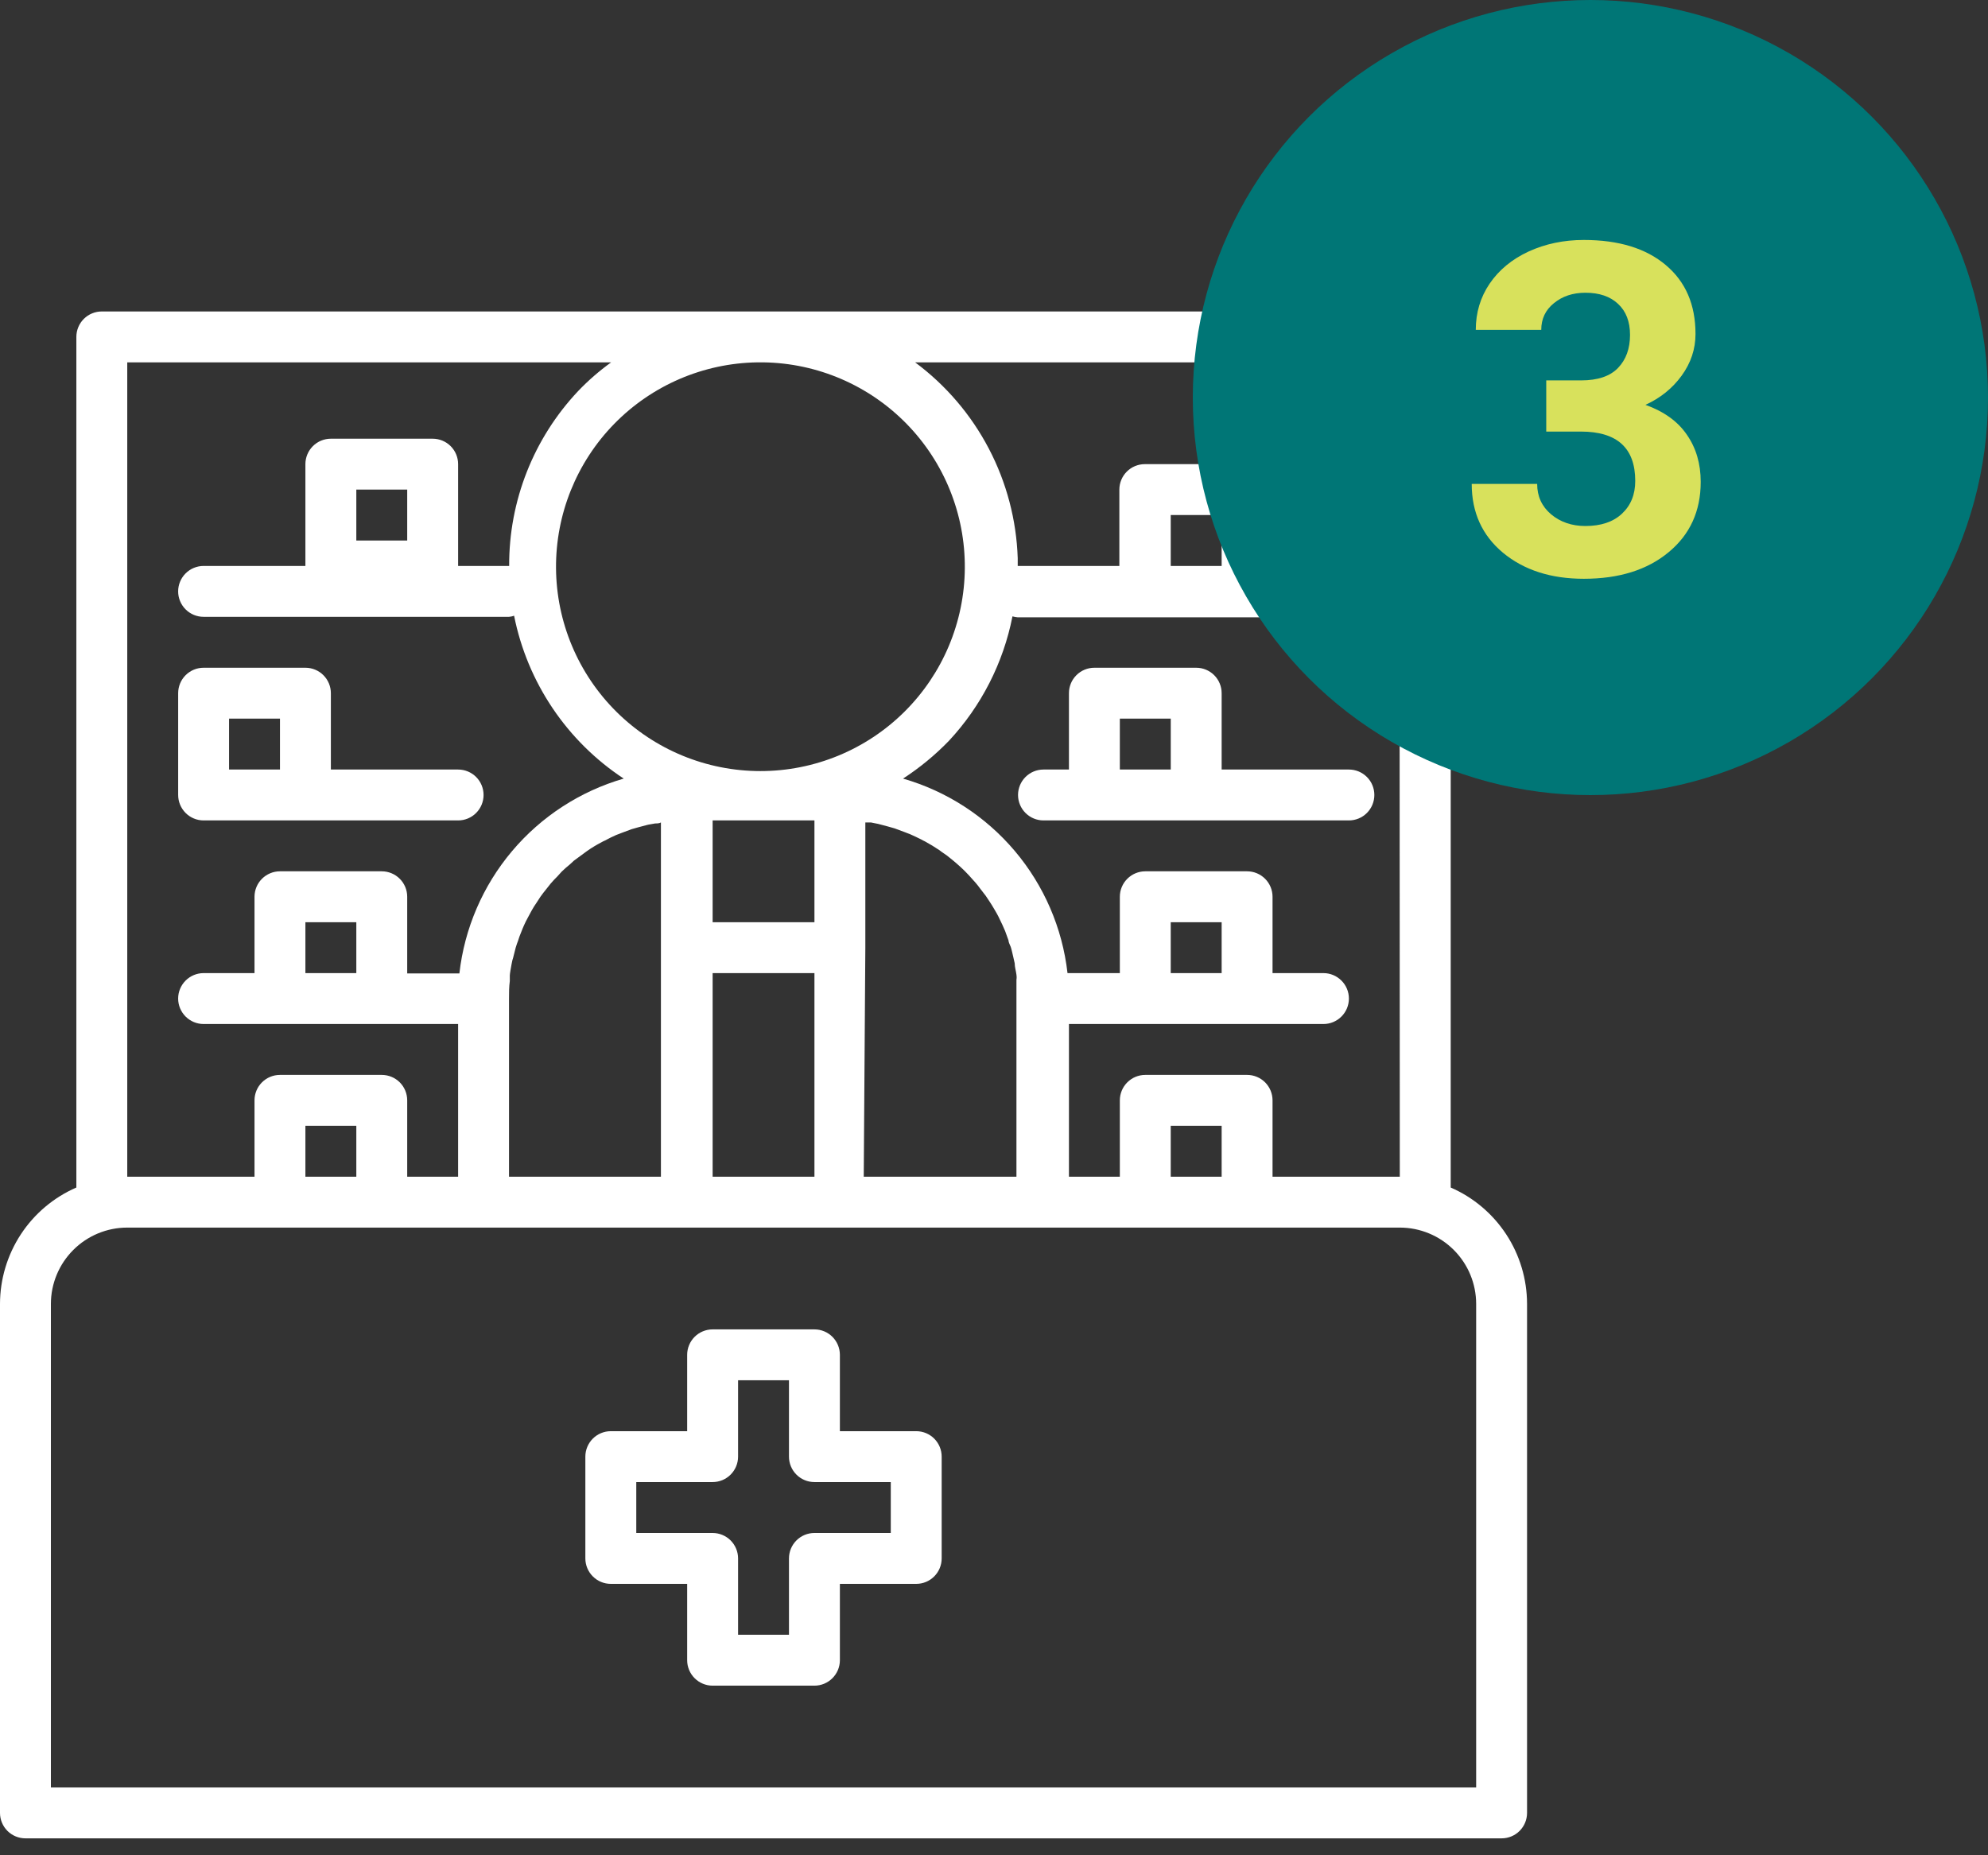 <svg width="90" height="84" viewBox="0 0 90 84" fill="none" xmlns="http://www.w3.org/2000/svg">
<rect x="0" y="0" width="90" height="84" fill="#333333" stroke="none"/>
<path d="M65.676 53.767V15.254C65.676 14.948 65.554 14.655 65.338 14.439C65.122 14.223 64.829 14.102 64.523 14.102H4.609C4.303 14.102 4.01 14.223 3.794 14.439C3.578 14.655 3.457 14.948 3.457 15.254V53.767C2.431 54.214 1.557 54.951 0.943 55.887C0.33 56.824 0.002 57.918 0 59.038V82.082C0 82.388 0.121 82.68 0.337 82.897C0.554 83.113 0.847 83.234 1.152 83.234H67.98C68.286 83.234 68.579 83.113 68.795 82.897C69.011 82.68 69.132 82.388 69.132 82.082V59.038C69.131 57.918 68.803 56.824 68.189 55.887C67.575 54.951 66.702 54.214 65.676 53.767ZM63.371 53.277H57.61V49.82C57.61 49.515 57.489 49.221 57.273 49.005C57.057 48.789 56.764 48.668 56.458 48.668H51.849C51.544 48.668 51.251 48.789 51.035 49.005C50.818 49.221 50.697 49.515 50.697 49.82V53.277H48.393V46.364H59.915C60.22 46.364 60.513 46.242 60.729 46.026C60.946 45.81 61.067 45.517 61.067 45.211C61.067 44.906 60.946 44.613 60.729 44.397C60.513 44.181 60.22 44.059 59.915 44.059H57.61V40.602C57.61 40.297 57.489 40.004 57.273 39.788C57.057 39.572 56.764 39.45 56.458 39.45H51.849C51.544 39.45 51.251 39.572 51.035 39.788C50.818 40.004 50.697 40.297 50.697 40.602V44.059H48.393H48.328C48.096 42.02 47.265 40.094 45.94 38.527C44.614 36.959 42.854 35.82 40.882 35.252C41.635 34.763 42.331 34.191 42.956 33.545C44.423 31.972 45.421 30.018 45.836 27.907C45.911 27.929 45.989 27.943 46.067 27.95H59.893C60.199 27.95 60.492 27.828 60.708 27.612C60.924 27.396 61.045 27.103 61.045 26.798C61.045 26.492 60.924 26.199 60.708 25.983C60.492 25.767 60.199 25.645 59.893 25.645H57.589V22.167C57.589 21.862 57.467 21.569 57.251 21.352C57.035 21.136 56.742 21.015 56.436 21.015H51.828C51.522 21.015 51.229 21.136 51.013 21.352C50.797 21.569 50.675 21.862 50.675 22.167V25.624H46.074C46.074 25.509 46.074 25.393 46.074 25.271C46.016 23.539 45.568 21.843 44.764 20.308C43.96 18.773 42.82 17.439 41.429 16.406H63.357L63.371 53.277ZM55.306 53.277H53.001V50.972H55.306V53.277ZM32.262 53.277V44.059H36.871V53.277H32.262ZM23.044 53.277V45.211C23.044 44.945 23.044 44.678 23.08 44.419C23.08 44.333 23.08 44.254 23.08 44.167C23.08 44.081 23.131 43.822 23.159 43.656C23.188 43.49 23.203 43.454 23.231 43.361C23.26 43.267 23.303 43.058 23.346 42.907C23.39 42.756 23.411 42.712 23.447 42.612C23.49 42.47 23.541 42.33 23.599 42.194C23.635 42.093 23.678 42 23.721 41.899C23.764 41.798 23.843 41.639 23.916 41.51L24.067 41.229C24.137 41.102 24.214 40.98 24.297 40.862L24.47 40.595C24.556 40.48 24.643 40.358 24.736 40.25L24.924 40.012C25.024 39.897 25.125 39.782 25.233 39.681L25.428 39.465C25.543 39.349 25.665 39.249 25.795 39.141L25.982 38.968L26.472 38.608L26.58 38.529C26.785 38.385 26.999 38.255 27.221 38.14C27.276 38.107 27.334 38.078 27.394 38.053C27.552 37.967 27.725 37.88 27.891 37.808L28.15 37.708L28.596 37.542L28.899 37.456L29.338 37.34L29.662 37.283C29.748 37.283 29.835 37.283 29.921 37.239V53.277H23.044ZM34.285 16.406H34.566C37.008 16.443 39.336 17.444 41.043 19.19C42.75 20.937 43.698 23.287 43.679 25.729C43.661 28.171 42.678 30.507 40.944 32.227C39.211 33.947 36.868 34.912 34.426 34.912C31.984 34.912 29.641 33.947 27.907 32.227C26.174 30.507 25.191 28.171 25.172 25.729C25.154 23.287 26.101 20.937 27.808 19.19C29.515 17.444 31.843 16.443 34.285 16.406ZM32.262 37.146H36.871V41.755H32.262V37.146ZM39.175 42.907V37.239H39.434L39.758 37.304L40.197 37.42L40.5 37.506L40.947 37.672L41.206 37.772C41.379 37.844 41.544 37.931 41.71 38.01C41.764 38.042 41.819 38.071 41.875 38.096C42.099 38.219 42.315 38.349 42.516 38.485L42.624 38.565C42.795 38.676 42.959 38.799 43.114 38.932L43.309 39.097C43.431 39.206 43.553 39.313 43.669 39.429L43.87 39.638L44.173 39.976C44.239 40.052 44.301 40.131 44.36 40.214L44.626 40.559L44.799 40.819C44.878 40.941 44.958 41.063 45.03 41.193C45.102 41.323 45.138 41.373 45.188 41.474C45.238 41.575 45.31 41.733 45.375 41.863L45.505 42.158L45.656 42.576C45.656 42.669 45.721 42.77 45.757 42.871C45.793 42.972 45.836 43.173 45.872 43.325L45.937 43.613C45.937 43.785 45.995 43.958 46.016 44.131C46.038 44.304 46.016 44.297 46.016 44.383C46.016 44.642 46.016 44.909 46.016 45.175V53.277H39.103L39.175 42.907ZM55.306 44.059H53.001V41.755H55.306V44.059ZM55.306 25.624H53.001V23.319H55.306V25.624ZM5.761 16.406H27.667C27.132 16.792 26.633 17.226 26.177 17.702C24.157 19.844 23.037 22.68 23.051 25.624H20.74V21.015C20.74 20.709 20.618 20.416 20.402 20.2C20.186 19.984 19.893 19.863 19.587 19.863H14.979C14.673 19.863 14.38 19.984 14.164 20.2C13.948 20.416 13.826 20.709 13.826 21.015V25.624H9.218C8.912 25.624 8.619 25.745 8.403 25.961C8.187 26.177 8.065 26.471 8.065 26.776C8.065 27.082 8.187 27.375 8.403 27.591C8.619 27.807 8.912 27.928 9.218 27.928H23.044C23.123 27.922 23.2 27.905 23.274 27.878C23.572 29.374 24.164 30.797 25.016 32.063C25.867 33.328 26.962 34.413 28.236 35.252C26.264 35.824 24.505 36.966 23.181 38.536C21.857 40.106 21.028 42.033 20.797 44.074H20.74H18.435V40.602C18.435 40.297 18.314 40.004 18.098 39.788C17.882 39.572 17.589 39.45 17.283 39.45H12.674C12.369 39.45 12.076 39.572 11.86 39.788C11.643 40.004 11.522 40.297 11.522 40.602V44.059H9.218C8.912 44.059 8.619 44.181 8.403 44.397C8.187 44.613 8.065 44.906 8.065 45.211C8.065 45.517 8.187 45.81 8.403 46.026C8.619 46.242 8.912 46.364 9.218 46.364H20.74V53.277H18.435V49.82C18.435 49.515 18.314 49.221 18.098 49.005C17.882 48.789 17.589 48.668 17.283 48.668H12.674C12.369 48.668 12.076 48.789 11.86 49.005C11.643 49.221 11.522 49.515 11.522 49.82V53.277H5.761V16.406ZM16.131 24.472V22.167H18.435V24.472H16.131ZM16.131 44.059H13.826V41.755H16.131V44.059ZM16.131 53.277H13.826V50.972H16.131V53.277ZM66.828 80.93H2.304V59.038C2.304 58.121 2.669 57.242 3.317 56.594C3.965 55.945 4.844 55.581 5.761 55.581H63.371C64.288 55.581 65.167 55.945 65.816 56.594C66.464 57.242 66.828 58.121 66.828 59.038V80.93Z" fill="white"/>
<path d="M55.306 34.842V31.385C55.306 31.079 55.185 30.786 54.968 30.57C54.752 30.354 54.459 30.233 54.154 30.233H49.545C49.239 30.233 48.946 30.354 48.73 30.57C48.514 30.786 48.393 31.079 48.393 31.385V34.842H47.241C46.935 34.842 46.642 34.963 46.426 35.179C46.21 35.395 46.088 35.688 46.088 35.994C46.088 36.299 46.21 36.592 46.426 36.808C46.642 37.025 46.935 37.146 47.241 37.146H61.067C61.373 37.146 61.666 37.025 61.882 36.808C62.098 36.592 62.219 36.299 62.219 35.994C62.219 35.688 62.098 35.395 61.882 35.179C61.666 34.963 61.373 34.842 61.067 34.842H55.306ZM50.697 34.842V32.537H53.002V34.842H50.697Z" fill="white"/>
<path d="M9.218 37.146H20.74C21.046 37.146 21.339 37.025 21.555 36.808C21.771 36.592 21.892 36.299 21.892 35.994C21.892 35.688 21.771 35.395 21.555 35.179C21.339 34.963 21.046 34.842 20.74 34.842H14.979V31.385C14.979 31.079 14.857 30.786 14.641 30.57C14.425 30.354 14.132 30.233 13.827 30.233H9.218C8.912 30.233 8.619 30.354 8.403 30.57C8.187 30.786 8.066 31.079 8.066 31.385V35.994C8.066 36.299 8.187 36.592 8.403 36.808C8.619 37.025 8.912 37.146 9.218 37.146ZM10.37 32.537H12.675V34.842H10.37V32.537Z" fill="white"/>
<path d="M41.479 64.799H38.023V61.342C38.023 61.037 37.901 60.743 37.685 60.527C37.469 60.311 37.176 60.19 36.87 60.19H32.261C31.956 60.19 31.663 60.311 31.447 60.527C31.231 60.743 31.109 61.037 31.109 61.342V64.799H27.653C27.347 64.799 27.054 64.92 26.838 65.136C26.622 65.352 26.5 65.645 26.5 65.951V70.56C26.5 70.865 26.622 71.158 26.838 71.374C27.054 71.591 27.347 71.712 27.653 71.712H31.109V75.169C31.109 75.474 31.231 75.767 31.447 75.983C31.663 76.199 31.956 76.321 32.261 76.321H36.87C37.176 76.321 37.469 76.199 37.685 75.983C37.901 75.767 38.023 75.474 38.023 75.169V71.712H41.479C41.785 71.712 42.078 71.591 42.294 71.374C42.51 71.158 42.631 70.865 42.631 70.56V65.951C42.631 65.645 42.51 65.352 42.294 65.136C42.078 64.92 41.785 64.799 41.479 64.799ZM40.327 69.408H36.87C36.565 69.408 36.272 69.529 36.056 69.745C35.84 69.961 35.718 70.254 35.718 70.56V74.016H33.414V70.56C33.414 70.254 33.292 69.961 33.076 69.745C32.86 69.529 32.567 69.408 32.261 69.408H28.805V67.103H32.261C32.567 67.103 32.86 66.982 33.076 66.766C33.292 66.55 33.414 66.257 33.414 65.951V62.494H35.718V65.951C35.718 66.257 35.84 66.55 36.056 66.766C36.272 66.982 36.565 67.103 36.87 67.103H40.327V69.408Z" fill="white"/>
<circle cx="72" cy="18" r="18" fill="#007676"/>
<path d="M70.001 17.223H71.58C72.332 17.223 72.889 17.035 73.251 16.659C73.613 16.283 73.794 15.784 73.794 15.162C73.794 14.56 73.613 14.092 73.251 13.757C72.895 13.422 72.403 13.254 71.774 13.254C71.207 13.254 70.732 13.412 70.349 13.726C69.966 14.034 69.775 14.437 69.775 14.936H66.811C66.811 14.157 67.02 13.46 67.437 12.844C67.861 12.222 68.449 11.737 69.201 11.388C69.96 11.04 70.793 10.865 71.703 10.865C73.282 10.865 74.519 11.245 75.415 12.003C76.31 12.755 76.758 13.794 76.758 15.121C76.758 15.804 76.549 16.433 76.132 17.007C75.715 17.581 75.168 18.023 74.492 18.33C75.332 18.631 75.958 19.082 76.368 19.684C76.785 20.285 76.994 20.996 76.994 21.816C76.994 23.143 76.508 24.206 75.538 25.005C74.574 25.805 73.295 26.205 71.703 26.205C70.212 26.205 68.992 25.812 68.042 25.026C67.099 24.24 66.627 23.201 66.627 21.909H69.59C69.59 22.469 69.799 22.927 70.216 23.283C70.64 23.638 71.159 23.816 71.774 23.816C72.478 23.816 73.029 23.631 73.425 23.262C73.829 22.886 74.03 22.391 74.03 21.775C74.03 20.285 73.21 19.54 71.569 19.54H70.001V17.223Z" fill="#D8E15C"/>
</svg>
